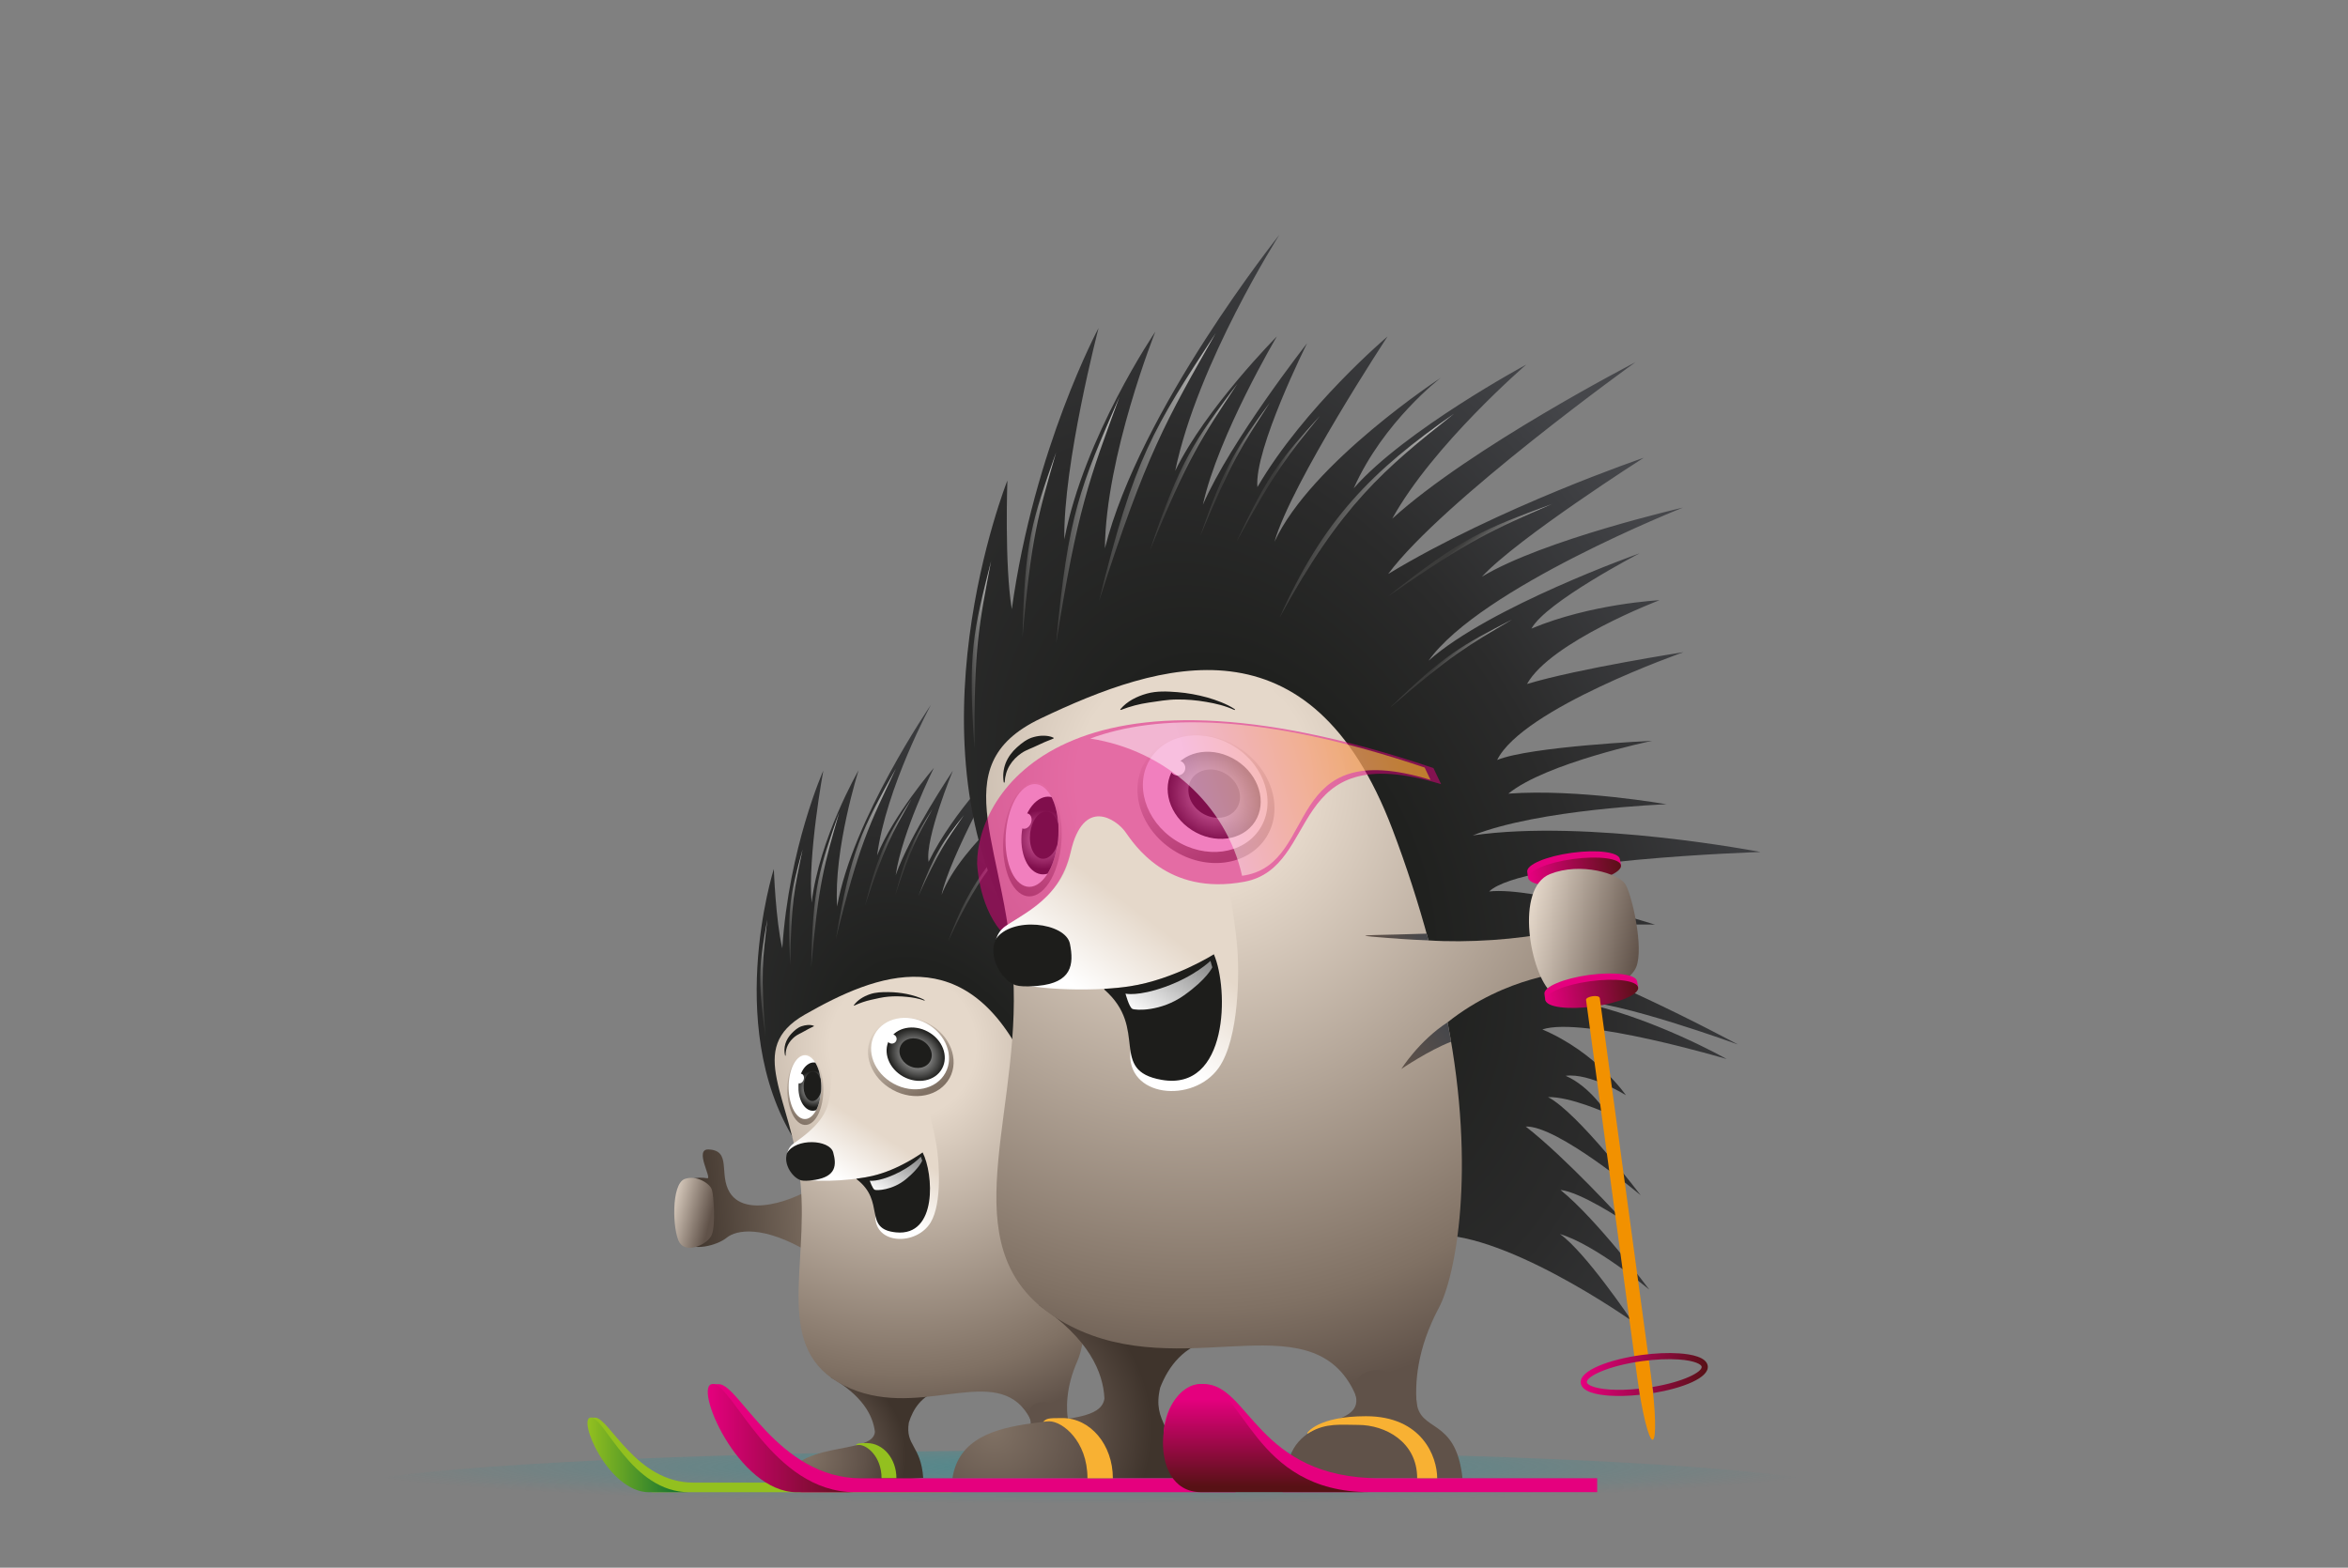 <?xml version="1.0" encoding="utf-8"?>
<!-- Generator: Adobe Illustrator 15.0.0, SVG Export Plug-In . SVG Version: 6.00 Build 0)  -->
<!DOCTYPE svg PUBLIC "-//W3C//DTD SVG 1.1//EN" "http://www.w3.org/Graphics/SVG/1.1/DTD/svg11.dtd">
<svg version="1.1" id="Vrstva_1" xmlns="http://www.w3.org/2000/svg" xmlns:xlink="http://www.w3.org/1999/xlink" x="0px" y="0px"
	 viewBox="0 0 280 187" enable-background="new 0 0 280 187" xml:space="preserve">
<rect x="0" y="0" width="280" height="187" fill="#808080" stroke="none"/>
<radialGradient id="SVGID_1_" cx="542.056" cy="9965.971" r="114.942" gradientTransform="matrix(0.769 0 0 0.038 -286.95 -203.72)" gradientUnits="userSpaceOnUse">
	<stop  offset="0" style="stop-color:#1C939B;stop-opacity:0.5"/>
	<stop  offset="1" style="stop-color:#1C939B;stop-opacity:0"/>
</radialGradient>
<ellipse fill="url(#SVGID_1_)" cx="130" cy="178" rx="90" ry="5"/>
<g>
	<g>
		<g>
			<path fill="#93C01F" d="M82.687,176.855c-6.875,0-10.039-7.753-11.721-7.753h-0.519v0.513h0.147
				c-0.007,1.7,3.276,7.074,7.121,7.64V178h35.786v-1.145H82.687z"/>
			<linearGradient id="SVGID_2_" gradientUnits="userSpaceOnUse" x1="70.056" y1="173.547" x2="82.706" y2="173.547">
				<stop  offset="0" style="stop-color:#93C01F"/>
				<stop  offset="1" style="stop-color:#006633"/>
			</linearGradient>
			<path fill="url(#SVGID_2_)" d="M82.184,178c2.092,0-2.627,0-4.801,0c-4.856,0-8.602-8.905-6.918-8.905
				C72.144,169.095,75.311,178,82.184,178z"/>
		</g>
		<g>
			
				<linearGradient id="SVGID_3_" gradientUnits="userSpaceOnUse" x1="90.158" y1="50.544" x2="74.124" y2="50.544" gradientTransform="matrix(0.997 -0.072 0.072 0.997 4.52 99.174)">
				<stop  offset="0" style="stop-color:#807164"/>
				<stop  offset="1" style="stop-color:#3F342C"/>
			</linearGradient>
			<path fill="url(#SVGID_3_)" d="M97.767,141.01c-1.256,1.373-8.611,4.771-10.762,1.207c-1.307-2.172,0.269-4.986-2.504-5.104
				c-1.774-0.077,0.471,3.539-0.161,3.435c-0.613-0.104-1.288-0.089-1.969,0.082c-2.38,0.594-2.109,6.124-0.896,7.493
				c1.061,1.197,4.032,0.473,5.203-0.497c1.112-0.902,4.286-1.551,9.867,1.781C102.132,152.744,97.767,141.01,97.767,141.01z"/>
			
				<radialGradient id="SVGID_4_" cx="373.296" cy="207.881" r="30.36" gradientTransform="matrix(0.986 1.667 -1.093 0.647 -28.021 -626.39)" gradientUnits="userSpaceOnUse">
				<stop  offset="0" style="stop-color:#1D1D1B"/>
				<stop  offset="0.286" style="stop-color:#20211F"/>
				<stop  offset="0.578" style="stop-color:#2B2B2B"/>
				<stop  offset="0.872" style="stop-color:#3C3D40"/>
				<stop  offset="1" style="stop-color:#46474B"/>
			</radialGradient>
			<path fill="url(#SVGID_4_)" d="M136.981,138.997c2.978-0.299,12.139,2.321,12.139,2.321s-14.396-6.456-17.331-5.508
				c2.437-2.598,10.579-2.883,10.579-2.883s-9.041-2.179-12.396-1.563c2.295-2.521,19.784-4.359,19.784-4.359
				s-12.888-1.532-21.293,0.317c4.749-2.3,14.102-3.332,14.102-3.332s-6.613-0.684-11.7,0.063
				c2.601-2.463,10.311-4.661,10.311-4.661s-8.971,1.067-11.32,2.243c1.601-3.945,13.162-8.944,13.162-8.944
				s-7.665,1.769-11.365,3.182c1.504-3.238,9.312-6.885,9.312-6.885s-5.037,0.622-9.279,2.776c0.921-2.039,7.563-6.124,7.563-6.124
				s-10.778,4.725-14.979,9.046c3.44-5.66,17.933-12.647,17.933-12.647s-10.153,3.123-14.447,6.172
				c2.427-3.045,11.284-9.633,11.284-9.633s-10.404,4.403-18.206,9.93c3.58-5.657,17.085-16.93,17.085-16.93
				s-11.676,7.147-17.081,12.835c2.604-5.653,9.052-12.077,9.052-12.077s-8.615,5.491-12.048,10.04
				c1.829-5.084,5.829-8.613,5.829-8.613s-9.098,6.93-11.387,12.975c0.935-4.444,7.233-15.732,7.233-15.732
				s-5.756,5.629-8.782,11.799c-0.461-2.747,2.891-10.866,2.891-10.866s-5.087,7.552-6.813,12.451
				c0.751-5.179,4.553-12.796,4.553-12.796s-4.854,5.649-6.771,10.448c1.071-8.076,6.414-17.961,6.414-17.961
				s-9.374,13.677-11.182,24.053c-0.434-6.818,2.555-16.239,2.555-16.239s-4.69,8.114-5.595,15.791
				c-0.493-5.549,1.393-15.763,1.393-15.763s-4.103,9.183-4.89,21.188c-0.783-3.253-1.012-9.455-1.012-9.455
				s-6.335,20.006,3.299,33.584c5.944,8.383,15.87,16.663,15.87,16.663s10.577,4.195,15.799,3.155
				c5.223-1.039,10.692,2.657,10.692,2.657s1.062-2.291-0.915-3.477c2.637,0.575,6.879,3.618,6.879,3.618s-4.254-4.917-7.076-6.869
				c1.502,0.043,4.752,1.898,4.752,1.898s-4.576-4.341-7.651-6.382c2.319-0.263,8.837,4.445,8.837,4.445s-5.105-5.786-7.352-6.739
				c1.648-0.157,4.432,0.878,4.432,0.878s-1.406-1.904-3.244-2.538c1.767-0.359,4.541,1.104,4.541,1.104s-2.391-2.988-6.508-4.397
				c2.875-1.197,13.742,1.195,13.742,1.195S142.586,139.695,136.981,138.997z"/>
			
				<radialGradient id="SVGID_5_" cx="363.174" cy="229.57" r="6.012" gradientTransform="matrix(1.932 -0.14 0.14 1.932 -637.398 -218.968)" gradientUnits="userSpaceOnUse">
				<stop  offset="0" style="stop-color:#807164"/>
				<stop  offset="0.582" style="stop-color:#605249"/>
				<stop  offset="1" style="stop-color:#3F342C"/>
			</radialGradient>
			<path fill="url(#SVGID_5_)" d="M99.002,164.257c3.866,2.215,5.105,4.615,5.33,6.541c-0.18,2.946-10.313,0.764-10.773,6.691
				l16.538-1.195c-0.283-3.913-2.161-3.826-1.717-6.603c0.507-1.625,1.532-3.208,3.57-3.808
				C115.481,164.854,99.002,164.257,99.002,164.257z"/>
			
				<radialGradient id="SVGID_6_" cx="370.795" cy="204.765" r="23.858" gradientTransform="matrix(1.932 -0.14 0.14 1.932 -637.398 -218.968)" gradientUnits="userSpaceOnUse">
				<stop  offset="0.188" style="stop-color:#E5D8CA"/>
				<stop  offset="0.849" style="stop-color:#807164"/>
				<stop  offset="1" style="stop-color:#605249"/>
			</radialGradient>
			<path fill="url(#SVGID_6_)" d="M136.064,137.828c1.316,0.817-0.916-4.763-0.916-4.763c-1.424,2.019-6.566,2.225-9.383,2.232
				c-0.942-2.677-2.027-5.37-3.254-7.995c-7.211-15.492-18.012-11.135-26.524-6.283c-7.222,4.117-1.542,9.772-0.533,20.021
				c1.008,10.251-3.314,19.952,5.201,24.234c8.515,4.276,17.429-2.474,21.555,2.949c1.857,2.443,0.919,4.881,0.919,4.881l5.33-0.384
				c0,0-2.76-4.117,0.032-10.395c1.048-2.355,2.044-10.261-0.884-21.092C131.693,137.467,134.75,137.008,136.064,137.828z"/>
			
				<linearGradient id="SVGID_7_" gradientUnits="userSpaceOnUse" x1="93.608" y1="49.299" x2="97.98" y2="43.493" gradientTransform="matrix(0.997 -0.072 0.072 0.997 4.52 99.174)">
				<stop  offset="0" style="stop-color:#FFFFFF"/>
				<stop  offset="1" style="stop-color:#E5D8CA"/>
			</linearGradient>
			<path fill="url(#SVGID_7_)" d="M104.387,145.006c0.012-0.348,4.551-6.809,3.978-6.487c-1.114,0.626-2.676,1.375-4.361,1.759
				c-3.022,0.688-7.817,0.765-8.934,0.197c-1.115-0.569-1.904-3.04-0.429-4.08c1.479-1.038,3.65-2.623,4.159-4.906
				c0.507-2.283,0.435-5.491,0.435-5.491l9.907,0.896c0,0,1.837,5.601,2.542,9.786c0.311,1.88,0.674,6.837-0.695,9.126
				C109.307,148.619,104.277,148.505,104.387,145.006z"/>
			<path fill="#1D1D1B" d="M93.855,137.549c-0.471,1.331,0.683,3.017,1.736,3.261c0.282,0.065,0.751,0.049,1.333-0.032
				c0.061-0.004,0.121-0.018,0.182-0.026c0.04-0.004,0.078-0.01,0.117-0.016c2.482-0.414,2.554-1.763,2.136-3.269
				C98.932,135.91,94.869,135.729,93.855,137.549z"/>
			<path fill="#605249" d="M122.842,169.254c0.762,2.58-5.024,1.456-4.661,6.452l12.964-0.944c-0.828-4.567-3.467-3.057-3.812-5.488
				C126.978,166.759,121.994,166.381,122.842,169.254z"/>
			<path fill="#1D1D1B" d="M104.003,140.277c-0.571,0.129-1.207,0.236-1.867,0.324l-0.004,0.047
				c3.543,2.669,0.718,5.956,4.716,6.357c4.977,0.497,4.477-7.023,3.174-9.539C110.021,137.467,107.233,139.538,104.003,140.277z"/>
			
				<linearGradient id="SVGID_8_" gradientUnits="userSpaceOnUse" x1="100.918" y1="45.286" x2="97.126" y2="50.585" gradientTransform="matrix(0.997 -0.072 0.072 0.997 4.52 99.174)">
				<stop  offset="0" style="stop-color:#868686"/>
				<stop  offset="1" style="stop-color:#FFFFFF"/>
			</linearGradient>
			<path fill="url(#SVGID_8_)" d="M103.721,140.845c0,0,0.335,0.971,0.583,1.078c0.24,0.108,2.112,0.068,3.729-1.261
				c1.619-1.328,1.942-2.221,1.942-2.221l-0.17-0.472c0,0-1.046,1.207-3.225,2.17C104.655,140.993,103.721,140.845,103.721,140.845z
				"/>
			<g>
				
					<linearGradient id="SVGID_9_" gradientUnits="userSpaceOnUse" x1="249.58" y1="690.797" x2="256.259" y2="697.757" gradientTransform="matrix(0.959 0.282 -0.282 0.959 61.93 -611.453)">
					<stop  offset="0" style="stop-color:#E5D8CA"/>
					<stop  offset="1" style="stop-color:#807164"/>
				</linearGradient>
				<path fill="url(#SVGID_9_)" d="M113.244,128.587c-1.189,2.183-4.228,2.816-6.784,1.42c-2.562-1.397-3.671-4.293-2.481-6.474
					c1.188-2.181,4.227-2.816,6.782-1.417C113.324,123.509,114.429,126.41,113.244,128.587z"/>
				<path fill="#FFFFFF" d="M112.739,127.976c-1.08,1.982-3.844,2.562-6.172,1.292c-2.33-1.272-3.338-3.909-2.256-5.892
					c1.08-1.984,3.847-2.561,6.175-1.292C112.813,123.355,113.823,125.992,112.739,127.976z"/>
			</g>
			
				<radialGradient id="SVGID_10_" cx="371.594" cy="205.383" r="1.864" gradientTransform="matrix(1.653 1.01 -0.866 1.417 -327.145 -540.517)" gradientUnits="userSpaceOnUse">
				<stop  offset="0" style="stop-color:#D9D9D9"/>
				<stop  offset="1" style="stop-color:#1D1D1B"/>
			</radialGradient>
			<path fill="url(#SVGID_10_)" d="M112.34,127.466c-0.804,1.48-2.869,1.912-4.607,0.966c-1.736-0.951-2.49-2.918-1.682-4.401
				c0.805-1.477,2.872-1.908,4.608-0.961C112.398,124.014,113.149,125.986,112.34,127.466z"/>
			<path fill="#1D1D1B" d="M110.931,126.58c-0.444,0.823-1.592,1.062-2.555,0.535c-0.967-0.525-1.385-1.621-0.937-2.439
				c0.448-0.825,1.595-1.065,2.56-0.537C110.963,124.666,111.383,125.758,110.931,126.58z"/>
			<path fill="#FFFFFF" d="M106.921,123.889c0.02,0.307-0.213,0.571-0.527,0.594c-0.313,0.022-0.586-0.204-0.609-0.513
				c-0.022-0.305,0.216-0.571,0.528-0.594C106.626,123.354,106.9,123.58,106.921,123.889z"/>
			
				<linearGradient id="SVGID_11_" gradientUnits="userSpaceOnUse" x1="456.644" y1="-342.559" x2="451.804" y2="-335.797" gradientTransform="matrix(0.974 -0.227 0.227 0.974 -269.398 563.423)">
				<stop  offset="0" style="stop-color:#E5D8CA"/>
				<stop  offset="1" style="stop-color:#807164"/>
			</linearGradient>
			<path fill="url(#SVGID_11_)" d="M97.892,127.83c-0.607-2.011-1.924-2.678-2.946-1.498c-1.02,1.187-1.364,3.771-0.757,5.778
				c0.602,2.007,1.92,2.681,2.941,1.494C98.15,132.423,98.493,129.837,97.892,127.83z"/>
			<path fill="#FFFFFF" d="M97.657,127.749c-0.541-1.811-1.73-2.411-2.655-1.345c-0.922,1.064-1.228,3.396-0.684,5.209
				c0.541,1.81,1.731,2.415,2.654,1.349C97.894,131.894,98.2,129.561,97.657,127.749z"/>
			
				<linearGradient id="SVGID_12_" gradientUnits="userSpaceOnUse" x1="119.924" y1="51.491" x2="116.311" y2="54.245" gradientTransform="matrix(0.997 -0.072 0.072 0.997 4.52 99.174)">
				<stop  offset="0" style="stop-color:#46474B"/>
				<stop  offset="1" style="stop-color:#605249"/>
			</linearGradient>
			<path fill="url(#SVGID_12_)" d="M124.447,144.919c0,0,1.94-1.532,3.521-2.275c-0.113-0.463-0.232-0.933-0.361-1.409
				C125.614,142.734,124.447,144.919,124.447,144.919z"/>
			
				<linearGradient id="SVGID_13_" gradientUnits="userSpaceOnUse" x1="118.288" y1="44.545" x2="114.083" y2="44.636" gradientTransform="matrix(0.997 -0.072 0.072 0.997 4.52 99.174)">
				<stop  offset="0" style="stop-color:#46474B"/>
				<stop  offset="1" style="stop-color:#605249"/>
			</linearGradient>
			<path fill="url(#SVGID_13_)" d="M121.606,135.326c1.333,0.019,2.89,0.022,4.159-0.028c-0.059-0.165-0.115-0.323-0.176-0.486
				C122.4,135.159,119.969,135.302,121.606,135.326z"/>
			<g>
				<path fill="#1D1D1B" d="M110.222,119.352c-0.683-0.256-1.399-0.377-2.116-0.443c-0.721-0.073-1.439-0.085-2.15-0.024
					c-0.713,0.055-1.398,0.232-2.075,0.379c-0.685,0.154-1.337,0.374-2.011,0.691c-0.017,0.008-0.037,0-0.051-0.013
					c-0.004-0.016-0.004-0.03,0.004-0.038c0.452-0.624,1.147-1.036,1.866-1.29c0.729-0.263,1.502-0.274,2.245-0.271
					c0.753,0.006,1.493,0.085,2.221,0.229c0.361,0.077,0.725,0.172,1.074,0.283c0.353,0.115,0.698,0.248,1.023,0.432
					c0.016,0.009,0.02,0.03,0.01,0.049C110.256,119.352,110.239,119.356,110.222,119.352z"/>
			</g>
			<g>
				<g>
					<path fill="#1D1D1B" d="M97.041,122.425c-0.432,0.204-0.805,0.402-1.175,0.611c-0.359,0.217-0.757,0.362-1.092,0.629
						c-0.327,0.264-0.606,0.585-0.806,0.965c-0.2,0.379-0.287,0.819-0.283,1.27c0,0.019-0.018,0.036-0.032,0.036
						c-0.018,0-0.032-0.012-0.032-0.026c-0.115-0.449-0.101-0.938,0.036-1.406c0.14-0.465,0.412-0.889,0.747-1.236
						c0.34-0.351,0.717-0.696,1.186-0.852c0.23-0.077,0.473-0.134,0.717-0.149c0.244-0.015,0.499,0,0.734,0.095
						c0.017,0.006,0.026,0.026,0.017,0.045C97.058,122.415,97.046,122.421,97.041,122.425z"/>
				</g>
			</g>
			<g>
				<defs>
					<path id="SVGID_14_" d="M97.657,127.749c-0.541-1.811-1.73-2.411-2.655-1.345c-0.922,1.064-1.228,3.396-0.684,5.209
						c0.541,1.81,1.731,2.415,2.654,1.349C97.894,131.894,98.2,129.561,97.657,127.749z"/>
				</defs>
				<clipPath id="SVGID_15_">
					<use xlink:href="#SVGID_14_"  overflow="visible"/>
				</clipPath>
				<g clip-path="url(#SVGID_15_)">
					
						<radialGradient id="SVGID_16_" cx="1107.203" cy="-157.019" r="1.187" gradientTransform="matrix(0.218 1.839 -1.851 0.188 -434.929 -1876.707)" gradientUnits="userSpaceOnUse">
						<stop  offset="0" style="stop-color:#D9D9D9"/>
						<stop  offset="1" style="stop-color:#1D1D1B"/>
					</radialGradient>
					<path fill="url(#SVGID_16_)" d="M98.529,128.135c-0.475-1.365-1.553-1.808-2.41-0.989c-0.853,0.815-1.157,2.588-0.685,3.951
						c0.477,1.364,1.555,1.809,2.41,0.987C98.699,131.267,99.006,129.499,98.529,128.135z"/>
					<path fill="#1D1D1B" d="M97.852,128.69c-0.287-0.83-0.947-1.099-1.464-0.601c-0.521,0.497-0.709,1.573-0.418,2.401
						c0.292,0.834,0.946,1.104,1.464,0.605C97.958,130.598,98.144,129.521,97.852,128.69z"/>
					<path fill="#FFFFFF" d="M95.862,128.692c-0.057,0.32-0.305,0.561-0.553,0.539c-0.251-0.021-0.406-0.297-0.348-0.616
						c0.051-0.315,0.303-0.558,0.551-0.535C95.762,128.101,95.919,128.375,95.862,128.692z"/>
				</g>
			</g>
			
				<linearGradient id="SVGID_17_" gradientUnits="userSpaceOnUse" x1="45.387" y1="-315.343" x2="54.221" y2="-315.343" gradientTransform="matrix(0.969 -0.072 0.062 0.885 74.699 384.455)">
				<stop  offset="0" style="stop-color:#3C3C3B"/>
				<stop  offset="1" style="stop-color:#C6C6C5"/>
			</linearGradient>
			<path fill="url(#SVGID_17_)" d="M106.844,91.667c-4.072,7.342-5.358,9.619-7.168,20.374
				C102.365,100.931,103.644,98.396,106.844,91.667z"/>
			
				<linearGradient id="SVGID_18_" gradientUnits="userSpaceOnUse" x1="-826.759" y1="552.443" x2="-820.331" y2="552.443" gradientTransform="matrix(0.925 0.297 -0.275 0.844 1032.538 -116.668)">
				<stop  offset="0" style="stop-color:#3C3C3B"/>
				<stop  offset="1" style="stop-color:#C6C6C5"/>
			</linearGradient>
			<path fill="url(#SVGID_18_)" d="M124.829,96.339c-5.744,4.643-9.067,8.498-11.761,15.951
				C116.983,103.666,120,100.771,124.829,96.339z"/>
			
				<linearGradient id="SVGID_19_" gradientUnits="userSpaceOnUse" x1="1.11" y1="-168.589" x2="6.046" y2="-168.589" gradientTransform="matrix(0.942 -0.07 0.066 0.933 106.234 263.764)">
				<stop  offset="0" style="stop-color:#3C3C3B"/>
				<stop  offset="1" style="stop-color:#C6C6C5"/>
			</linearGradient>
			<path fill="url(#SVGID_19_)" d="M100.088,96.879c-2.41,6.819-3.176,8.938-3.355,18.518
				C97.58,105.419,98.312,103.075,100.088,96.879z"/>
			
				<linearGradient id="SVGID_20_" gradientUnits="userSpaceOnUse" x1="88.321" y1="15.567" x2="90.798" y2="15.567" gradientTransform="matrix(0.997 -0.072 0.072 0.997 4.52 99.174)">
				<stop  offset="0" style="stop-color:#3C3C3B"/>
				<stop  offset="1" style="stop-color:#C6C6C5"/>
			</linearGradient>
			<path fill="url(#SVGID_20_)" d="M95.713,101.316c-1.407,5.146-1.857,6.745-1.482,13.815
				C94.326,107.736,94.737,105.974,95.713,101.316z"/>
			
				<linearGradient id="SVGID_21_" gradientUnits="userSpaceOnUse" x1="329.62" y1="-96.633" x2="332.102" y2="-96.633" gradientTransform="matrix(0.987 -0.163 0.163 0.987 -219.347 265.798)">
				<stop  offset="0" style="stop-color:#3C3C3B"/>
				<stop  offset="1" style="stop-color:#C6C6C5"/>
			</linearGradient>
			<path fill="url(#SVGID_21_)" d="M91.503,109.673c-0.929,5.252-1.233,6.885-0.224,13.895
				C90.704,116.192,90.954,114.399,91.503,109.673z"/>
			
				<linearGradient id="SVGID_22_" gradientUnits="userSpaceOnUse" x1="-608.617" y1="577.726" x2="-606.137" y2="577.726" gradientTransform="matrix(0.973 0.229 -0.229 0.973 829.619 -321.309)">
				<stop  offset="0" style="stop-color:#3C3C3B"/>
				<stop  offset="1" style="stop-color:#C6C6C5"/>
			</linearGradient>
			<path fill="url(#SVGID_22_)" d="M108.703,95.291c-2.881,4.489-3.789,5.88-5.55,12.736
				C105.459,100.999,106.379,99.44,108.703,95.291z"/>
			
				<linearGradient id="SVGID_23_" gradientUnits="userSpaceOnUse" x1="-1318.384" y1="2138.95" x2="-1315.9" y2="2138.95" gradientTransform="matrix(0.693 0.721 -0.721 0.693 2581.775 -425.968)">
				<stop  offset="0" style="stop-color:#3C3C3B"/>
				<stop  offset="1" style="stop-color:#C6C6C5"/>
			</linearGradient>
			<path fill="url(#SVGID_23_)" d="M132.521,102.478c-4.859,2.206-6.378,2.881-11.581,7.684
				C126.694,105.51,128.312,104.7,132.521,102.478z"/>
			
				<linearGradient id="SVGID_24_" gradientUnits="userSpaceOnUse" x1="-1431.433" y1="264.201" x2="-1428.95" y2="264.201" gradientTransform="matrix(0.707 0.209 -0.195 0.786 1172.276 192.498)">
				<stop  offset="0" style="stop-color:#3C3C3B"/>
				<stop  offset="1" style="stop-color:#C6C6C5"/>
			</linearGradient>
			<path fill="url(#SVGID_24_)" d="M111.199,96.499c-2.239,3.584-2.942,4.696-4.426,10.232
				C108.659,101.07,109.38,99.82,111.199,96.499z"/>
			
				<linearGradient id="SVGID_25_" gradientUnits="userSpaceOnUse" x1="-1693.078" y1="579.436" x2="-1690.598" y2="579.436" gradientTransform="matrix(0.682 0.282 -0.276 0.762 1425.711 137.194)">
				<stop  offset="0" style="stop-color:#3C3C3B"/>
				<stop  offset="1" style="stop-color:#C6C6C5"/>
			</linearGradient>
			<path fill="url(#SVGID_25_)" d="M114.964,97.212c-2.603,3.333-3.418,4.36-5.47,9.715
				C111.964,101.49,112.806,100.325,114.964,97.212z"/>
			
				<linearGradient id="SVGID_26_" gradientUnits="userSpaceOnUse" x1="-2296.367" y1="1841.166" x2="-2293.887" y2="1841.166" gradientTransform="matrix(0.539 0.503 -0.527 0.616 2332.531 136.955)">
				<stop  offset="0" style="stop-color:#3C3C3B"/>
				<stop  offset="1" style="stop-color:#C6C6C5"/>
			</linearGradient>
			<path fill="url(#SVGID_26_)" d="M130.214,111.195c-3.604,2.205-4.732,2.881-8.538,7.169
				C125.896,114.145,127.099,113.35,130.214,111.195z"/>
			
				<linearGradient id="SVGID_27_" gradientUnits="userSpaceOnUse" x1="-1267.078" y1="1458.522" x2="-1259.565" y2="1458.522" gradientTransform="matrix(0.65 0.337 -0.234 0.942 1244.251 -802.261)">
				<stop  offset="0" style="stop-color:#E5D8CA"/>
				<stop  offset="1" style="stop-color:#605249"/>
			</linearGradient>
			<path fill="url(#SVGID_27_)" d="M81.65,140.637c1.415-0.514,3.015,0.553,3.242,1.275c0.229,0.726,0.453,4.206-0.006,5.367
				c-0.46,1.164-3.019,2.319-3.856,0.937C80.195,146.829,80.013,141.242,81.65,140.637z"/>
			
				<linearGradient id="SVGID_28_" gradientUnits="userSpaceOnUse" x1="126.515" y1="39.42" x2="131.133" y2="40.789" gradientTransform="matrix(0.997 -0.072 0.072 0.997 4.52 99.174)">
				<stop  offset="0" style="stop-color:#E5D8CA"/>
				<stop  offset="1" style="stop-color:#605249"/>
			</linearGradient>
			<path fill="url(#SVGID_28_)" d="M135.671,132.682c-0.14-1.662-0.418-2.771-0.866-3.868c-0.45-1.097,0.771-2.682,1.91-2.037
				c1.139,0.655,0.147,1.839,0.49,3.749c0.338,1.914,0.75,3.097,0.75,3.097L135.671,132.682z"/>
			
				<linearGradient id="SVGID_29_" gradientUnits="userSpaceOnUse" x1="-283.163" y1="299.113" x2="-274.506" y2="299.113" gradientTransform="matrix(0.779 0.092 -0.136 0.958 395.717 -125.951)">
				<stop  offset="0" style="stop-color:#E5D8CA"/>
				<stop  offset="1" style="stop-color:#605249"/>
			</linearGradient>
			<path fill="url(#SVGID_29_)" d="M135.82,130.86c1.755-1.116,4.004-0.605,4.414,0.085c0.413,0.69,1.247,4.341,0.831,5.769
				c-0.415,1.429-3.562,3.687-4.867,2.529C134.894,138.089,133.779,132.156,135.82,130.86z"/>
		</g>
		<path fill="#93C01F" d="M105.125,176.343c0-2.611-1.75-3.979-2.664-3.979c-0.152,0-0.297,0.018-0.431,0.038
			c0.267-0.24,0.301-0.263,1.343-0.263c1.95,0,3.525,1.852,3.525,4.204H105.125z"/>
	</g>
	<g>
		
			<radialGradient id="SVGID_30_" cx="411.123" cy="266.396" r="49.629" gradientTransform="matrix(0.863 1.734 -1.137 0.566 98.232 -758.717)" gradientUnits="userSpaceOnUse">
			<stop  offset="0" style="stop-color:#1D1D1B"/>
			<stop  offset="0.286" style="stop-color:#20211F"/>
			<stop  offset="0.578" style="stop-color:#2B2B2B"/>
			<stop  offset="0.872" style="stop-color:#3C3D40"/>
			<stop  offset="1" style="stop-color:#46474B"/>
		</radialGradient>
		<path fill="url(#SVGID_30_)" d="M187.978,119.444c4.827-0.133,19.27,5.147,19.27,5.147s-22.423-12.074-27.259-10.893
			c4.226-3.894,17.369-3.402,17.369-3.402s-14.296-4.563-19.777-3.957c3.989-3.8,32.364-4.709,32.364-4.709
			s-20.571-3.974-34.317-1.979c7.909-3.147,23.098-3.715,23.098-3.715s-10.573-1.876-18.854-1.266
			c4.479-3.667,17.147-6.302,17.147-6.302s-14.563,0.669-18.482,2.288c3.033-6.164,22.231-12.863,22.231-12.863
			s-12.546,1.948-18.67,3.796c2.799-5.036,15.799-9.996,15.799-9.996s-8.187,0.414-15.268,3.386
			c1.721-3.176,12.89-8.977,12.89-8.977s-17.906,6.35-25.169,12.816c6.2-8.714,30.342-18.27,30.342-18.27
			s-16.707,3.844-23.976,8.249c4.266-4.615,19.293-14.189,19.293-14.189s-17.265,5.869-30.469,13.86
			c6.423-8.689,29.478-25.256,29.478-25.256s-19.627,10.138-28.995,18.66c4.852-8.797,15.984-18.381,15.984-18.381
			s-14.517,7.831-20.575,14.755c3.543-7.974,10.392-13.187,10.392-13.187s-15.453,10.097-19.839,19.557
			c2.021-7.041,13.478-24.479,13.478-24.479s-9.926,8.387-15.517,17.965c-0.418-4.475,5.922-17.155,5.922-17.155
			s-9.065,11.563-12.423,19.251c1.819-8.248,8.821-20.066,8.821-20.066s-8.474,8.532-12.122,16.028
			C142.814,43.286,152.574,28,152.574,28s-16.689,20.919-20.814,37.412c0.096-11.029,6.013-25.845,6.013-25.845
			s-8.504,12.518-10.85,24.769c-0.149-8.988,4.082-25.209,4.082-25.209s-7.682,14.301-10.347,33.537
			c-0.885-5.332-0.527-15.344-0.527-15.344s-12.532,31.47,1.387,54.454c8.596,14.188,23.608,28.676,23.608,28.676
			s16.531,7.993,25.064,6.928c8.53-1.063,24.42,10.204,24.42,10.204s-5.541-8.244-8.585-10.376c4.179,1.226,10.65,6.622,10.65,6.622
			s-6.271-8.411-10.586-11.884c2.412,0.246,7.428,3.614,7.428,3.614s-6.86-7.524-11.573-11.177
			c3.766-0.147,13.709,8.194,13.709,8.194s-7.54-9.915-11.05-11.706c2.674-0.064,7.032,1.925,7.032,1.925s-2.045-3.229-4.927-4.464
			c2.882-0.374,7.184,2.31,7.184,2.31s-3.498-5.091-9.965-7.842c4.767-1.592,21.982,3.529,21.982,3.529
			S196.918,121.218,187.978,119.444z"/>
		
			<radialGradient id="SVGID_31_" cx="394.785" cy="300.252" r="9.702" gradientTransform="matrix(1.937 0 0 1.937 -646.154 -411.047)" gradientUnits="userSpaceOnUse">
			<stop  offset="0" style="stop-color:#807164"/>
			<stop  offset="0.582" style="stop-color:#605249"/>
			<stop  offset="1" style="stop-color:#3F342C"/>
		</radialGradient>
		<path fill="url(#SVGID_31_)" d="M123.882,155.674c5.969,4.012,7.681,8.025,7.82,11.151c-0.632,4.725-16.691,0.021-18.123,9.514
			h26.758c0-6.332-3.028-6.404-1.982-10.824c1.001-2.561,2.83-4.987,6.185-5.708C150.346,158.557,123.882,155.674,123.882,155.674z"
			/>
		
			<radialGradient id="SVGID_32_" cx="407.075" cy="260.213" r="38.5" gradientTransform="matrix(1.937 0 0 1.937 -646.154 -411.047)" gradientUnits="userSpaceOnUse">
			<stop  offset="0.188" style="stop-color:#E5D8CA"/>
			<stop  offset="0.849" style="stop-color:#807164"/>
			<stop  offset="1" style="stop-color:#605249"/>
		</radialGradient>
		<path fill="url(#SVGID_32_)" d="M187.277,115.926l-2.04-4.771c-4.001,0.914-10.347,1.338-14.888,1.018
			c-1.197-4.418-2.633-8.878-4.299-13.251c-9.8-25.779-27.696-20.028-41.971-13.209c-12.104,5.781-3.622,15.551-3.194,32.171
			c0.428,16.617-7.666,31.731,5.544,39.615c13.209,7.885,28.348-1.942,34.355,7.267c2.704,4.146,0.913,7.965,0.913,7.965h8.621
			c0,0-3.961-6.945,1.268-16.728c1.957-3.668,4.488-16.277,1.038-34.057C179.645,116.357,187.277,115.926,187.277,115.926z"/>
		<linearGradient id="SVGID_33_" gradientUnits="userSpaceOnUse" x1="130.475" y1="119.445" x2="137.53" y2="110.074">
			<stop  offset="0" style="stop-color:#FFFFFF"/>
			<stop  offset="1" style="stop-color:#E5D8CA"/>
		</linearGradient>
		<path fill="url(#SVGID_33_)" d="M134.805,125.306c0.059-0.557,8.114-10.432,7.155-9.976c-1.861,0.88-4.468,1.896-7.224,2.32
			c-4.946,0.755-12.674,0.32-14.403-0.724c-1.73-1.043-2.712-5.116-0.214-6.62c2.501-1.496,6.18-3.796,7.268-7.413
			c1.082-3.616,1.339-8.791,1.339-8.791l15.843,2.601c0,0,2.307,9.229,2.952,16.053c0.287,3.057,0.283,11.084-2.183,14.609
			C142.298,131.698,134.216,130.931,134.805,125.306z"/>
		<path fill="#1D1D1B" d="M118.72,112.069c-0.913,2.092,0.745,4.938,2.414,5.455c0.448,0.138,1.202,0.166,2.152,0.109
			c0.098-0.004,0.2-0.016,0.293-0.021c0.063-0.004,0.127-0.014,0.192-0.016c4.046-0.378,4.313-2.542,3.821-5.007
			C127.086,110.028,120.564,109.261,118.72,112.069z"/>
		<path fill="#605249" d="M161.682,166.498c0.925,4.243-8.256,1.759-8.256,9.841h20.979c-0.801-7.453-5.223-5.328-5.493-9.282
			C168.629,162.967,160.652,161.77,161.682,166.498z"/>
		<path fill="#1D1D1B" d="M134.736,117.65c-0.935,0.145-1.969,0.244-3.041,0.303l-0.014,0.08c5.391,4.705,0.458,9.665,6.849,10.778
			c7.954,1.387,8.029-10.778,6.225-14.981C144.755,113.83,140.024,116.839,134.736,117.65z"/>
		<linearGradient id="SVGID_34_" gradientUnits="userSpaceOnUse" x1="142.273" y1="112.968" x2="136.149" y2="121.523">
			<stop  offset="0" style="stop-color:#868686"/>
			<stop  offset="1" style="stop-color:#FFFFFF"/>
		</linearGradient>
		<path fill="url(#SVGID_34_)" d="M134.216,118.528c0,0,0.43,1.604,0.81,1.809c0.383,0.2,3.396,0.352,6.155-1.599
			c2.761-1.95,3.388-3.346,3.388-3.346l-0.222-0.779c0,0-1.823,1.821-5.443,3.119C135.707,118.876,134.216,118.528,134.216,118.528z
			"/>
		<g>
			
				<linearGradient id="SVGID_35_" gradientUnits="userSpaceOnUse" x1="308.048" y1="729.809" x2="318.825" y2="741.039" gradientTransform="matrix(0.936 0.351 -0.351 0.936 108.376 -703.526)">
				<stop  offset="0" style="stop-color:#E5D8CA"/>
				<stop  offset="1" style="stop-color:#807164"/>
			</linearGradient>
			<path fill="url(#SVGID_35_)" d="M150.978,99.909c-2.171,3.371-7.136,4.04-11.093,1.492c-3.957-2.544-5.403-7.34-3.236-10.711
				c2.172-3.368,7.139-4.036,11.094-1.492C151.698,91.74,153.146,96.541,150.978,99.909z"/>
			<path fill="#FFFFFF" d="M150.24,98.867c-1.975,3.066-6.491,3.669-10.089,1.353c-3.602-2.315-4.918-6.679-2.946-9.746
				c1.975-3.064,6.493-3.672,10.092-1.356C150.896,91.434,152.211,95.8,150.24,98.867z"/>
		</g>
		
			<radialGradient id="SVGID_36_" cx="408.377" cy="261.211" r="3.009" gradientTransform="matrix(1.575 1.127 -0.966 1.351 -246.25 -718.036)" gradientUnits="userSpaceOnUse">
			<stop  offset="0" style="stop-color:#D9D9D9"/>
			<stop  offset="1" style="stop-color:#1D1D1B"/>
		</radialGradient>
		<path fill="url(#SVGID_36_)" d="M149.658,98.003c-1.474,2.287-4.847,2.738-7.534,1.01c-2.686-1.729-3.669-4.989-2.197-7.278
			c1.475-2.288,4.848-2.742,7.533-1.014C150.147,92.449,151.131,95.712,149.658,98.003z"/>
		<path fill="#1D1D1B" d="M147.492,96.406c-0.817,1.275-2.689,1.522-4.179,0.565c-1.494-0.959-2.038-2.767-1.22-4.04
			c0.817-1.267,2.688-1.521,4.182-0.562C147.765,93.331,148.311,95.138,147.492,96.406z"/>
		<path fill="#FFFFFF" d="M141.349,91.608c0,0.493-0.41,0.896-0.921,0.896c-0.505,0-0.916-0.403-0.916-0.896
			c0-0.496,0.411-0.896,0.916-0.896C140.938,90.712,141.349,91.112,141.349,91.608z"/>
		
			<linearGradient id="SVGID_37_" gradientUnits="userSpaceOnUse" x1="481.537" y1="-277.721" x2="473.723" y2="-266.802" gradientTransform="matrix(0.988 -0.156 0.156 0.988 -306.292 443.629)">
			<stop  offset="0" style="stop-color:#E5D8CA"/>
			<stop  offset="1" style="stop-color:#807164"/>
		</linearGradient>
		<path fill="url(#SVGID_37_)" d="M126.35,96.895c-0.735-3.305-2.782-4.536-4.567-2.75c-1.784,1.785-2.635,5.912-1.896,9.213
			c0.736,3.306,2.776,4.537,4.563,2.75C126.236,104.322,127.086,100.2,126.35,96.895z"/>
		<path fill="#FFFFFF" d="M125.982,96.745c-0.665-2.98-2.508-4.091-4.115-2.478c-1.609,1.607-2.376,5.324-1.71,8.301
			c0.664,2.981,2.505,4.092,4.116,2.483C125.881,103.438,126.65,99.722,125.982,96.745z"/>
		<linearGradient id="SVGID_38_" gradientUnits="userSpaceOnUse" x1="172.954" y1="122.986" x2="167.12" y2="127.433">
			<stop  offset="0" style="stop-color:#46474B"/>
			<stop  offset="1" style="stop-color:#605249"/>
		</linearGradient>
		<path fill="url(#SVGID_38_)" d="M167.107,127.513c0,0,3.303-2.241,5.939-3.25c-0.133-0.762-0.269-1.535-0.422-2.316
			C169.237,124.131,167.107,127.513,167.107,127.513z"/>
		<linearGradient id="SVGID_39_" gradientUnits="userSpaceOnUse" x1="170.305" y1="111.769" x2="163.522" y2="111.915">
			<stop  offset="0" style="stop-color:#46474B"/>
			<stop  offset="1" style="stop-color:#605249"/>
		</linearGradient>
		<path fill="url(#SVGID_39_)" d="M163.654,111.734c2.143,0.186,4.65,0.373,6.695,0.438c-0.073-0.271-0.146-0.533-0.221-0.802
			C164.953,111.557,161.02,111.502,163.654,111.734z"/>
		<g>
			<path fill="#1D1D1B" d="M147.193,84.686c-1.067-0.49-2.211-0.767-3.357-0.959c-1.146-0.2-2.308-0.303-3.457-0.289
				c-1.158,0.003-2.283,0.215-3.388,0.37c-1.116,0.165-2.198,0.442-3.319,0.874c-0.028,0.012-0.063-0.002-0.072-0.032
				c-0.01-0.019-0.004-0.04,0.008-0.053c0.796-0.951,1.969-1.534,3.152-1.861c1.199-0.335,2.451-0.267,3.648-0.172
				c1.207,0.095,2.394,0.317,3.549,0.632c0.575,0.164,1.143,0.355,1.696,0.58c0.553,0.228,1.096,0.482,1.591,0.815
				c0.026,0.018,0.034,0.051,0.018,0.076C147.244,84.688,147.216,84.698,147.193,84.686z"/>
		</g>
		<g>
			<g>
				<path fill="#1D1D1B" d="M125.614,88.1c-0.725,0.276-1.341,0.548-1.962,0.844c-0.603,0.308-1.263,0.495-1.83,0.885
					c-0.561,0.386-1.054,0.87-1.411,1.46c-0.367,0.587-0.559,1.282-0.604,2.013c-0.002,0.03-0.032,0.053-0.061,0.053
					c-0.026-0.002-0.044-0.022-0.051-0.049c-0.127-0.734-0.052-1.519,0.221-2.255c0.286-0.731,0.773-1.383,1.358-1.904
					c0.582-0.524,1.229-1.033,2.003-1.229c0.38-0.104,0.777-0.165,1.171-0.159c0.396,0.002,0.802,0.059,1.169,0.232
					c0.028,0.012,0.043,0.05,0.028,0.082C125.639,88.082,125.627,88.094,125.614,88.1z"/>
			</g>
		</g>
		<g>
			<defs>
				<path id="SVGID_40_" d="M125.982,96.745c-0.665-2.98-2.508-4.091-4.115-2.478c-1.609,1.607-2.376,5.324-1.71,8.301
					c0.664,2.981,2.505,4.092,4.116,2.483C125.881,103.438,126.65,99.722,125.982,96.745z"/>
			</defs>
			<clipPath id="SVGID_41_">
				<use xlink:href="#SVGID_40_"  overflow="visible"/>
			</clipPath>
			<g clip-path="url(#SVGID_41_)">
				
					<radialGradient id="SVGID_42_" cx="1125.209" cy="-94.918" r="1.917" gradientTransform="matrix(0.084 1.85 -1.86 0.053 -146.684 -1976.468)" gradientUnits="userSpaceOnUse">
					<stop  offset="0" style="stop-color:#D9D9D9"/>
					<stop  offset="1" style="stop-color:#1D1D1B"/>
				</radialGradient>
				<path fill="url(#SVGID_42_)" d="M127.345,97.464c-0.609-2.255-2.294-3.093-3.762-1.874c-1.474,1.214-2.172,4.028-1.563,6.279
					c0.605,2.251,2.288,3.092,3.758,1.874C127.25,102.525,127.954,99.717,127.345,97.464z"/>
				<path fill="#1D1D1B" d="M126.189,98.279c-0.371-1.372-1.395-1.88-2.291-1.141c-0.896,0.743-1.322,2.453-0.955,3.822
					c0.373,1.373,1.397,1.884,2.294,1.143C126.133,101.362,126.558,99.65,126.189,98.279z"/>
				<path fill="#FFFFFF" d="M122.985,98.052c-0.131,0.505-0.557,0.866-0.953,0.804c-0.399-0.067-0.621-0.525-0.494-1.032
					c0.127-0.505,0.553-0.864,0.955-0.8C122.893,97.082,123.109,97.545,122.985,98.052z"/>
			</g>
		</g>
		<g>
			<path fill="#E5007E" d="M102.696,176.343c-9.959,0-14.54-11.234-16.976-11.234h-0.755v0.745h0.212
				c-0.01,2.462,4.749,10.247,10.321,11.068V178h51.84v-1.657H102.696z"/>
			<linearGradient id="SVGID_43_" gradientUnits="userSpaceOnUse" x1="84.399" y1="171.547" x2="102.722" y2="171.547">
				<stop  offset="0" style="stop-color:#E5007E"/>
				<stop  offset="1" style="stop-color:#571115"/>
			</linearGradient>
			<path fill="url(#SVGID_43_)" d="M101.966,178c3.028,0-3.804,0-6.949,0c-7.038,0-12.46-12.905-10.026-12.905
				C87.425,165.095,92.008,178,101.966,178z"/>
		</g>
		<g>
			<path fill="#E5007E" d="M165.942,176.336h-1.361c-14.761,0-15.563-11.245-21.064-11.245c-5.503,0-7.114,11.245,0,11.245
				c2.228,0,5.805,0,9.449,0v1.654h37.497v-1.654H165.942z"/>
			<linearGradient id="SVGID_44_" gradientUnits="userSpaceOnUse" x1="151.666" y1="166.916" x2="151.666" y2="177.337">
				<stop  offset="0" style="stop-color:#E5007E"/>
				<stop  offset="1" style="stop-color:#571115"/>
			</linearGradient>
			<path fill="url(#SVGID_44_)" d="M163.342,177.99c6.537,0-13.325,0-20.119,0c-6.792,0-5.254-12.899,0-12.899
				C148.478,165.091,149.247,177.99,163.342,177.99z"/>
		</g>
		<path fill="#F8B133" d="M155.92,171.03c0.093-0.057,0.182-0.115,0.272-0.169c1.973-1.147,3.7-0.891,5.769-0.891
			c3.228,0,7.038,2.017,7.038,6.365h2.387c0-2.556-1.798-7.401-8.488-7.401c-5.75,0-6.988,1.971-6.988,1.971L155.92,171.03z"/>
		<path fill="#F8B133" d="M129.681,176.343c0-4.465-2.996-6.801-4.555-6.801c-0.261,0-0.507,0.028-0.743,0.063
			c0.456-0.407,0.521-0.451,2.302-0.451c3.333,0,6.024,3.167,6.024,7.189H129.681z"/>
		
			<linearGradient id="SVGID_45_" gradientUnits="userSpaceOnUse" x1="83.83" y1="-264.027" x2="98.088" y2="-264.027" gradientTransform="matrix(0.972 -0.002 -0.002 0.887 49.173 290.051)">
			<stop  offset="0" style="stop-color:#3C3C3B"/>
			<stop  offset="1" style="stop-color:#C6C6C5"/>
		</linearGradient>
		<path fill="url(#SVGID_45_)" d="M144.984,39.725c-7.411,11.347-9.749,14.859-13.919,31.959
			C136.694,54.114,139.053,50.187,144.984,39.725z"/>
		
			<linearGradient id="SVGID_46_" gradientUnits="userSpaceOnUse" x1="-763.166" y1="582.215" x2="-752.793" y2="582.215" gradientTransform="matrix(0.901 0.364 -0.335 0.821 1041.091 -141.129)">
			<stop  offset="0" style="stop-color:#3C3C3B"/>
			<stop  offset="1" style="stop-color:#C6C6C5"/>
		</linearGradient>
		<path fill="url(#SVGID_46_)" d="M173.395,49.351c-9.79,6.797-15.587,12.619-20.792,24.301
			C159.909,60.226,165.101,55.915,173.395,49.351z"/>
		
			<linearGradient id="SVGID_47_" gradientUnits="userSpaceOnUse" x1="38.304" y1="-117.683" x2="46.266" y2="-117.683" gradientTransform="matrix(0.944 -0.001 -0.001 0.936 89.636 172.23)">
			<stop  offset="0" style="stop-color:#3C3C3B"/>
			<stop  offset="1" style="stop-color:#C6C6C5"/>
		</linearGradient>
		<path fill="url(#SVGID_47_)" d="M133.503,47.326c-4.674,10.7-6.158,14.018-7.56,29.419
			C128.465,60.78,129.915,57.098,133.503,47.326z"/>
		<linearGradient id="SVGID_48_" gradientUnits="userSpaceOnUse" x1="121.934" y1="64.991" x2="125.943" y2="64.991">
			<stop  offset="0" style="stop-color:#3C3C3B"/>
			<stop  offset="1" style="stop-color:#C6C6C5"/>
		</linearGradient>
		<path fill="url(#SVGID_48_)" d="M125.943,53.956c-2.867,8.125-3.779,10.646-4.01,22.07
			C122.953,64.13,123.823,61.342,125.943,53.956z"/>
		
			<linearGradient id="SVGID_49_" gradientUnits="userSpaceOnUse" x1="355.677" y1="-40.121" x2="359.684" y2="-40.121" gradientTransform="matrix(0.996 -0.091 0.091 0.996 -235.369 150.561)">
			<stop  offset="0" style="stop-color:#3C3C3B"/>
			<stop  offset="1" style="stop-color:#C6C6C5"/>
		</linearGradient>
		<path fill="url(#SVGID_49_)" d="M118.188,66.921c-2.114,8.351-2.792,10.942-1.984,22.34
			C116.14,77.322,116.751,74.464,118.188,66.921z"/>
		
			<linearGradient id="SVGID_50_" gradientUnits="userSpaceOnUse" x1="-556.575" y1="608.438" x2="-552.568" y2="608.438" gradientTransform="matrix(0.954 0.299 -0.299 0.954 853.564 -358.942)">
			<stop  offset="0" style="stop-color:#3C3C3B"/>
			<stop  offset="1" style="stop-color:#C6C6C5"/>
		</linearGradient>
		<path fill="url(#SVGID_50_)" d="M147.561,45.771c-5.166,6.896-6.789,9.028-10.428,19.862
			C141.666,54.586,143.331,52.186,147.561,45.771z"/>
		
			<linearGradient id="SVGID_51_" gradientUnits="userSpaceOnUse" x1="-1246.461" y1="2129.234" x2="-1242.45" y2="2129.234" gradientTransform="matrix(0.639 0.769 -0.769 0.639 2608.393 -337.374)">
			<stop  offset="0" style="stop-color:#3C3C3B"/>
			<stop  offset="1" style="stop-color:#C6C6C5"/>
		</linearGradient>
		<path fill="url(#SVGID_51_)" d="M185.061,60.127c-8.08,2.985-10.603,3.893-19.54,11.014
			C175.326,64.326,178.027,63.212,185.061,60.127z"/>
		
			<linearGradient id="SVGID_52_" gradientUnits="userSpaceOnUse" x1="-1356.096" y1="298.168" x2="-1352.091" y2="298.168" gradientTransform="matrix(0.69 0.259 -0.252 0.77 1157.162 177.626)">
			<stop  offset="0" style="stop-color:#3C3C3B"/>
			<stop  offset="1" style="stop-color:#C6C6C5"/>
		</linearGradient>
		<path fill="url(#SVGID_52_)" d="M151.436,48.013c-4.021,5.51-5.288,7.218-8.318,15.958
			C146.813,55.073,148.116,53.151,151.436,48.013z"/>
		
			<linearGradient id="SVGID_53_" gradientUnits="userSpaceOnUse" x1="-1611.459" y1="604.75" x2="-1607.458" y2="604.75" gradientTransform="matrix(0.659 0.33 -0.331 0.74 1413.927 141.27)">
			<stop  offset="0" style="stop-color:#3C3C3B"/>
			<stop  offset="1" style="stop-color:#C6C6C5"/>
		</linearGradient>
		<path fill="url(#SVGID_53_)" d="M157.408,49.598c-4.573,5.062-6.011,6.624-9.94,15.003
			C152.075,56.135,153.573,54.362,157.408,49.598z"/>
		
			<linearGradient id="SVGID_54_" gradientUnits="userSpaceOnUse" x1="-2193.882" y1="1838.018" x2="-2189.873" y2="1838.018" gradientTransform="matrix(0.501 0.541 -0.57 0.576 2318.874 206.894)">
			<stop  offset="0" style="stop-color:#3C3C3B"/>
			<stop  offset="1" style="stop-color:#C6C6C5"/>
		</linearGradient>
		<path fill="url(#SVGID_54_)" d="M180.331,73.895c-6.064,3.125-7.956,4.084-14.585,10.539
			C173.037,78.136,175.064,77.001,180.331,73.895z"/>
		<g>
			<path fill="#E5007E" d="M193.172,102.481c0.013,0.076,0.16,0.769,0.132,0.852c-0.307,0.775-2.684,1.028-5.453,1.403
				c-2.704,0.365-4.997,0.729-5.566,0.093c-0.073-0.081-0.147-0.753-0.16-0.848c-0.112-0.832,2.268-1.842,5.32-2.256
				C190.497,101.309,193.06,101.649,193.172,102.481z"/>
			
				<linearGradient id="SVGID_55_" gradientUnits="userSpaceOnUse" x1="671.951" y1="-305.426" x2="683.099" y2="-305.426" gradientTransform="matrix(0.991 -0.134 0.134 0.991 -442.533 497.683)">
				<stop  offset="0" style="stop-color:#E5007E"/>
				<stop  offset="1" style="stop-color:#571115"/>
			</linearGradient>
			<path fill="url(#SVGID_55_)" d="M193.3,103.227c0.114,0.833-2.268,1.841-5.32,2.255c-3.049,0.412-5.617,0.077-5.726-0.755
				c-0.115-0.83,2.267-1.842,5.319-2.254C190.624,102.056,193.188,102.395,193.3,103.227z"/>
			
				<linearGradient id="SVGID_56_" gradientUnits="userSpaceOnUse" x1="-70.177" y1="463.364" x2="-56.2" y2="463.364" gradientTransform="matrix(0.978 0.211 -0.211 0.978 348.322 -328.038)">
				<stop  offset="0" style="stop-color:#E5D8CA"/>
				<stop  offset="1" style="stop-color:#605249"/>
			</linearGradient>
			<path fill="url(#SVGID_56_)" d="M184.842,104.262c3.65-1.455,8.186-0.057,8.975,1.201c0.787,1.258,2.241,7.6,1.3,9.901
				c-0.94,2.302-7.494,5.339-10.07,3.087C182.47,116.196,180.606,105.954,184.842,104.262z"/>
			<path fill="#E5007E" d="M195.22,117.055c0.014,0.082,0.163,0.772,0.135,0.855c-0.309,0.775-2.688,1.028-5.453,1.403
				c-2.703,0.365-4.999,0.729-5.568,0.091c-0.072-0.079-0.146-0.753-0.159-0.85c-0.113-0.828,2.27-1.84,5.318-2.255
				C192.545,115.888,195.11,116.225,195.22,117.055z"/>
			
				<linearGradient id="SVGID_57_" gradientUnits="userSpaceOnUse" x1="672.023" y1="-290.706" x2="683.17" y2="-290.706" gradientTransform="matrix(0.991 -0.134 0.134 0.991 -442.533 497.683)">
				<stop  offset="0" style="stop-color:#E5007E"/>
				<stop  offset="1" style="stop-color:#571115"/>
			</linearGradient>
			<path fill="url(#SVGID_57_)" d="M195.349,117.802c0.113,0.833-2.268,1.843-5.319,2.257c-3.049,0.412-5.615,0.073-5.727-0.755
				c-0.113-0.832,2.266-1.84,5.318-2.256C192.676,116.635,195.236,116.972,195.349,117.802z"/>
			<path fill="#F29100" d="M189.139,119.287l6.109,45.07c0.562,4.14,1.385,7.448,1.835,7.386c0.454-0.059,0.367-3.471-0.197-7.609
				l-6.11-45.066C190.722,118.591,189.069,118.852,189.139,119.287z"/>
			
				<linearGradient id="SVGID_58_" gradientUnits="userSpaceOnUse" x1="205.762" y1="248.19" x2="220.765" y2="248.19" gradientTransform="matrix(0.998 0.069 -0.069 0.998 0.427 -98.328)">
				<stop  offset="0" style="stop-color:#E5007E"/>
				<stop  offset="1" style="stop-color:#571115"/>
			</linearGradient>
			<path fill="url(#SVGID_58_)" d="M188.507,164.987c0.145,1.05,1.93,1.394,3.407,1.496c1.083,0.071,2.318,0.037,3.614-0.101
				l-0.099-0.723c-1.242,0.131-2.431,0.163-3.465,0.095c-1.938-0.134-2.699-0.592-2.735-0.866c-0.089-0.656,2.451-1.965,6.634-2.53
				c1.562-0.212,3.057-0.278,4.331-0.191c1.937,0.135,2.699,0.592,2.731,0.864c0.085,0.613-2.14,1.801-5.856,2.417l0.097,0.721
				c3.479-0.575,6.677-1.812,6.483-3.236c-0.142-1.048-1.931-1.394-3.406-1.494c-1.322-0.091-2.869-0.024-4.48,0.193
				C192.001,162.145,188.299,163.461,188.507,164.987z"/>
		</g>
		<g>
			<path opacity="0.5" fill="#E5007E" d="M170.936,91.617c-43.928-14.858-54.413,3.042-54.413,11.343c0,0,0.123,4.817,2.774,8.037
				c1.793-1.791,6.925-3.059,8.379-9.355c1.541-6.684,5.462-3.864,6.499-2.439c1.032,1.424,4.944,7.711,14.229,5.973
				c9.281-1.74,4.748-17.336,23.448-11.636L170.936,91.617z"/>
			<linearGradient id="SVGID_59_" gradientUnits="userSpaceOnUse" x1="142.934" y1="95.103" x2="168.153" y2="87.104">
				<stop  offset="0" style="stop-color:#FFFFFF"/>
				<stop  offset="1" style="stop-color:#FCEA0D"/>
			</linearGradient>
			<path opacity="0.5" fill="url(#SVGID_59_)" d="M169.892,91.561c-19.514-6.599-32.059-6.374-39.878-3.461
				c9.033,1.401,16.229,7.955,18.104,16.37c0.147-0.026,0.291-0.048,0.438-0.074c8.791-1.647,4.33-16.766,22.033-11.369
				L169.892,91.561z"/>
		</g>
	</g>
</g>
</svg>
